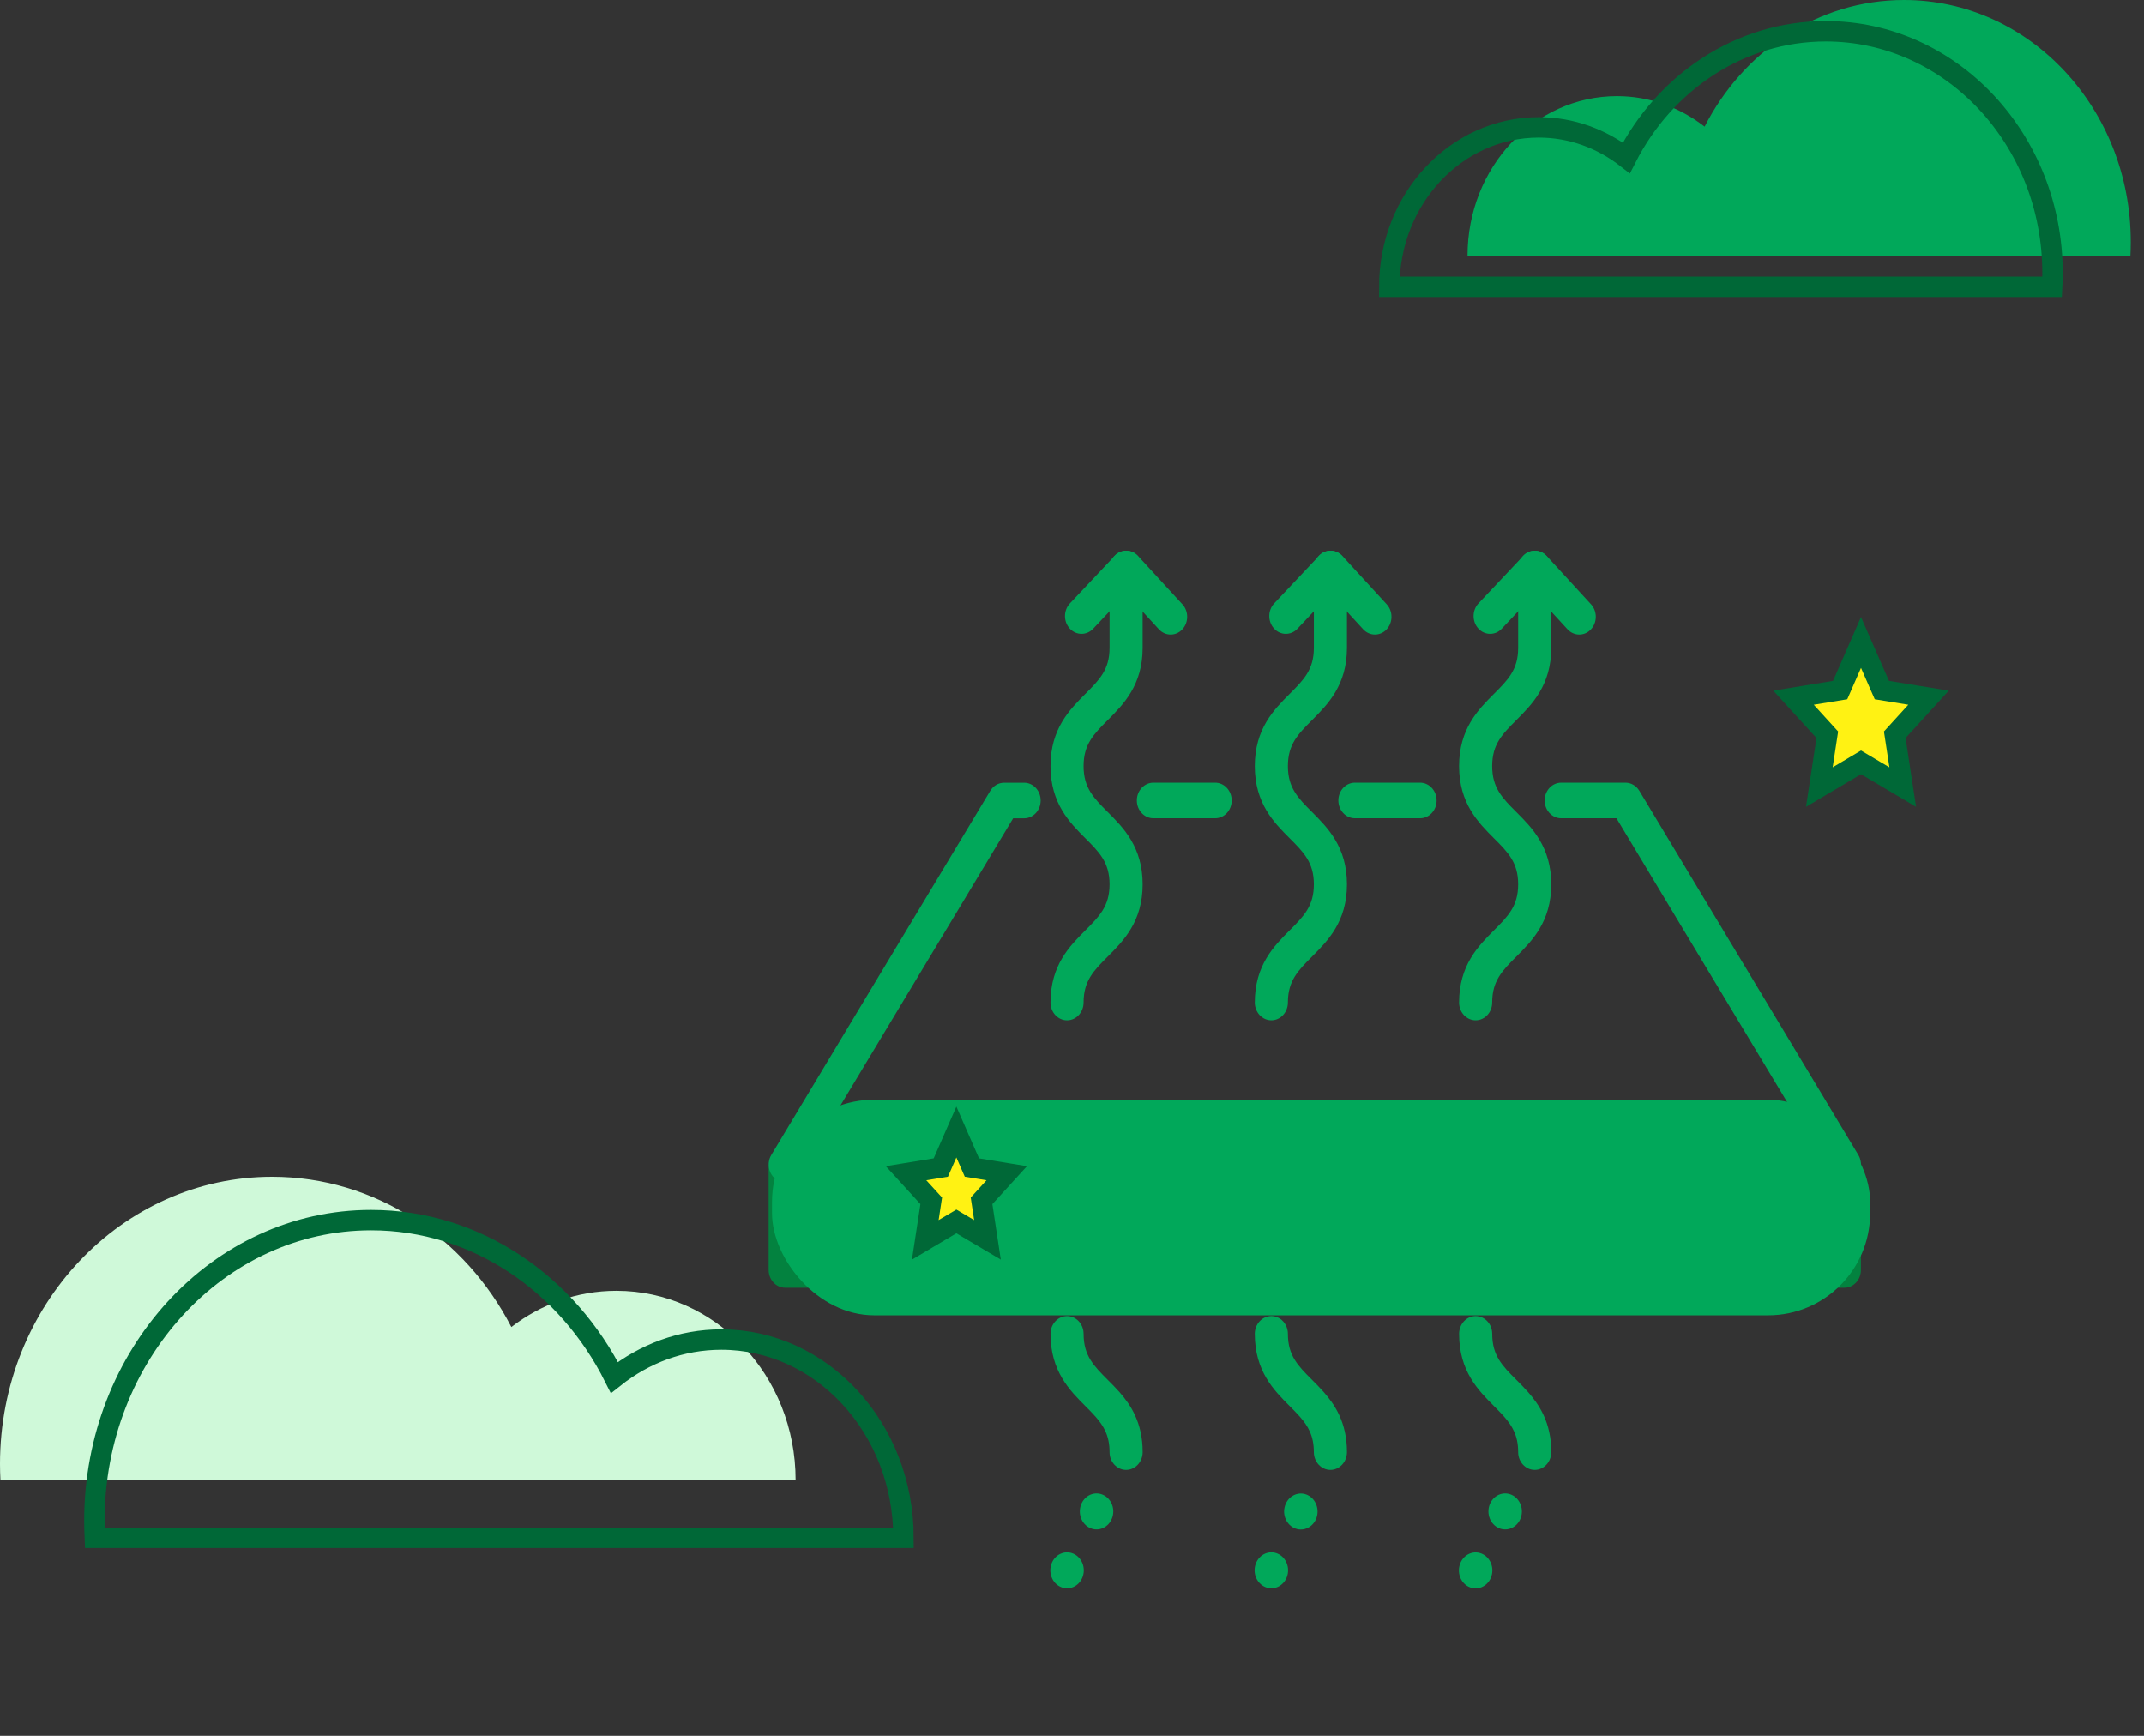 <svg width="105" height="85" viewBox="0 0 105 85" fill="none" xmlns="http://www.w3.org/2000/svg">
<rect x="0" y="0" width="105" height="85" fill="#333333" stroke="none"/>
<path d="M90.325 63.058H38.454C38.007 63.058 37.644 62.667 37.644 62.187V57.277C37.644 56.796 38.007 56.406 38.454 56.406H90.325C90.772 56.406 91.135 56.796 91.135 57.277V62.187C91.135 62.669 90.773 63.058 90.325 63.058ZM39.264 61.315H89.515V58.148H39.264V61.315Z" fill="#03823F"/>
<path d="M90.326 57.896C90.061 57.896 89.8 57.756 89.646 57.498L79.164 40.069H76.458C76.01 40.069 75.647 39.678 75.647 39.197C75.647 38.717 76.01 38.326 76.458 38.326H79.605C79.879 38.326 80.136 38.476 80.285 38.725L91.007 56.551C91.25 56.955 91.142 57.494 90.767 57.756C90.63 57.851 90.478 57.896 90.326 57.896Z" fill="#01A85A"/>
<path d="M69.547 40.069H66.356C65.908 40.069 65.545 39.678 65.545 39.197C65.545 38.717 65.908 38.326 66.356 38.326H69.547C69.994 38.326 70.357 38.717 70.357 39.197C70.357 39.68 69.994 40.069 69.547 40.069Z" fill="#01A85A"/>
<path d="M59.511 40.069H56.486C56.039 40.069 55.676 39.678 55.676 39.197C55.676 38.717 56.039 38.326 56.486 38.326H59.511C59.958 38.326 60.321 38.717 60.321 39.197C60.321 39.68 59.958 40.069 59.511 40.069Z" fill="#01A85A"/>
<path d="M38.455 57.897C38.303 57.897 38.151 57.851 38.015 57.757C37.639 57.496 37.532 56.957 37.775 56.553L48.497 38.726C48.646 38.478 48.902 38.328 49.178 38.328H50.154C50.602 38.328 50.965 38.718 50.965 39.199C50.965 39.68 50.602 40.071 50.154 40.071H49.618L39.135 57.498C38.981 57.756 38.721 57.897 38.455 57.897Z" fill="#01A85A"/>
<rect x="37.809" y="53.849" width="53.778" height="10.559" rx="5" fill="#01A85A"/>
<path d="M52.257 49.963C51.81 49.963 51.447 49.572 51.447 49.091C51.447 47.265 52.392 46.319 53.151 45.56C53.841 44.87 54.34 44.371 54.34 43.303C54.34 42.236 53.842 41.736 53.151 41.046C52.392 40.286 51.447 39.341 51.447 37.513C51.447 35.686 52.392 34.74 53.151 33.98C53.841 33.29 54.34 32.792 54.34 31.723V27.836C54.34 27.355 54.703 26.964 55.15 26.964C55.597 26.964 55.96 27.355 55.96 27.836V31.723C55.96 33.549 55.015 34.496 54.256 35.256C53.566 35.946 53.067 36.444 53.067 37.513C53.067 38.581 53.565 39.08 54.256 39.77C55.015 40.53 55.96 41.476 55.96 43.303C55.96 45.13 55.015 46.075 54.256 46.836C53.566 47.526 53.067 48.025 53.067 49.093C53.067 49.572 52.704 49.963 52.257 49.963Z" fill="#01A85A"/>
<path d="M55.15 71.978C54.703 71.978 54.34 71.588 54.34 71.107C54.34 70.314 54.063 69.837 53.647 69.365C53.495 69.193 53.329 69.026 53.153 68.85C52.393 68.09 51.448 67.144 51.448 65.317C51.448 64.836 51.811 64.445 52.258 64.445C52.705 64.445 53.068 64.836 53.068 65.317C53.068 66.384 53.566 66.884 54.257 67.574C54.443 67.761 54.637 67.954 54.824 68.166C55.353 68.767 55.961 69.644 55.961 71.107C55.96 71.588 55.597 71.978 55.15 71.978Z" fill="#01A85A"/>
<path d="M57.332 31.071C57.122 31.071 56.914 30.984 56.755 30.812L55.155 29.068L53.537 30.785C53.218 31.123 52.705 31.12 52.39 30.777C52.076 30.435 52.079 29.883 52.398 29.545L54.592 27.216C54.743 27.056 54.949 26.966 55.161 26.966C55.163 26.966 55.165 26.966 55.167 26.966C55.382 26.967 55.587 27.061 55.738 27.225L57.907 29.589C58.222 29.931 58.219 30.483 57.9 30.821C57.743 30.988 57.538 31.071 57.332 31.071Z" fill="#01A85A"/>
<path d="M52.572 77.71C52.99 77.524 53.188 77.009 53.015 76.56C52.842 76.111 52.362 75.897 51.945 76.083C51.527 76.269 51.328 76.784 51.502 77.234C51.675 77.683 52.154 77.896 52.572 77.71Z" fill="#01A85A"/>
<path d="M54.282 74.635C54.602 74.291 54.602 73.733 54.282 73.389C53.962 73.045 53.444 73.045 53.124 73.389C52.804 73.733 52.804 74.291 53.124 74.635C53.444 74.979 53.962 74.979 54.282 74.635Z" fill="#01A85A"/>
<path d="M62.262 49.962C61.815 49.962 61.452 49.572 61.452 49.091C61.452 47.265 62.397 46.319 63.157 45.559C63.846 44.869 64.345 44.371 64.345 43.303C64.345 42.236 63.847 41.736 63.157 41.046C62.397 40.286 61.452 39.34 61.452 37.513C61.452 35.687 62.397 34.74 63.157 33.98C63.846 33.29 64.345 32.791 64.345 31.723V27.835C64.345 27.355 64.708 26.964 65.155 26.964C65.603 26.964 65.966 27.355 65.966 27.835V31.723C65.966 33.549 65.02 34.496 64.261 35.256C63.572 35.946 63.073 36.444 63.073 37.513C63.073 38.581 63.571 39.08 64.261 39.77C65.02 40.53 65.966 41.476 65.966 43.303C65.966 45.13 65.02 46.075 64.261 46.835C63.572 47.525 63.073 48.023 63.073 49.091C63.073 49.572 62.71 49.962 62.262 49.962Z" fill="#01A85A"/>
<path d="M65.154 71.978C64.707 71.978 64.344 71.587 64.344 71.106C64.344 70.314 64.067 69.837 63.652 69.365C63.499 69.193 63.333 69.026 63.157 68.849C62.397 68.089 61.452 67.144 61.452 65.316C61.452 64.835 61.815 64.445 62.262 64.445C62.71 64.445 63.073 64.835 63.073 65.316C63.073 66.384 63.571 66.883 64.261 67.573C64.448 67.76 64.641 67.953 64.828 68.166C65.357 68.767 65.966 69.644 65.966 71.106C65.965 71.587 65.602 71.978 65.154 71.978Z" fill="#01A85A"/>
<path d="M67.337 31.071C67.127 31.071 66.919 30.984 66.76 30.812L65.16 29.068L63.542 30.785C63.223 31.123 62.71 31.12 62.396 30.777C62.081 30.434 62.085 29.883 62.403 29.544L64.597 27.216C64.749 27.056 64.954 26.965 65.167 26.965C65.169 26.965 65.17 26.965 65.172 26.965C65.387 26.966 65.592 27.061 65.744 27.224L67.913 29.589C68.227 29.931 68.224 30.483 67.905 30.821C67.749 30.987 67.542 31.071 67.337 31.071Z" fill="#01A85A"/>
<path d="M62.842 77.518C63.162 77.174 63.162 76.617 62.842 76.273C62.522 75.929 62.003 75.929 61.683 76.273C61.363 76.617 61.363 77.174 61.683 77.518C62.003 77.862 62.522 77.862 62.842 77.518Z" fill="#01A85A"/>
<path d="M64.504 74.219C64.608 73.746 64.335 73.271 63.895 73.159C63.455 73.048 63.014 73.341 62.91 73.814C62.806 74.287 63.078 74.762 63.519 74.874C63.959 74.985 64.4 74.692 64.504 74.219Z" fill="#01A85A"/>
<path d="M72.267 49.962C71.82 49.962 71.457 49.572 71.457 49.091C71.457 47.265 72.402 46.319 73.161 45.559C73.85 44.869 74.35 44.371 74.35 43.303C74.35 42.236 73.852 41.736 73.161 41.046C72.402 40.286 71.457 39.34 71.457 37.513C71.457 35.685 72.402 34.74 73.161 33.98C73.85 33.29 74.35 32.791 74.35 31.723V27.835C74.35 27.355 74.713 26.964 75.16 26.964C75.607 26.964 75.97 27.355 75.97 27.835V31.723C75.97 33.549 75.025 34.496 74.265 35.256C73.576 35.946 73.077 36.444 73.077 37.513C73.077 38.581 73.575 39.08 74.265 39.77C75.025 40.53 75.97 41.476 75.97 43.303C75.97 45.13 75.025 46.075 74.265 46.836C73.576 47.526 73.077 48.025 73.077 49.092C73.077 49.572 72.714 49.962 72.267 49.962Z" fill="#01A85A"/>
<path d="M75.16 71.978C74.713 71.978 74.35 71.587 74.35 71.106C74.35 70.314 74.073 69.837 73.657 69.365C73.505 69.193 73.339 69.026 73.163 68.849C72.403 68.089 71.458 67.144 71.458 65.316C71.458 64.835 71.821 64.445 72.268 64.445C72.716 64.445 73.079 64.835 73.079 65.316C73.079 66.384 73.576 66.883 74.267 67.573C74.454 67.76 74.647 67.953 74.834 68.166C75.363 68.767 75.972 69.644 75.972 71.106C75.97 71.587 75.607 71.978 75.16 71.978Z" fill="#01A85A"/>
<path d="M77.342 31.071C77.132 31.071 76.924 30.984 76.765 30.812L75.165 29.068L73.547 30.785C73.228 31.123 72.715 31.12 72.401 30.777C72.086 30.434 72.09 29.883 72.408 29.544L74.602 27.216C74.921 26.878 75.434 26.882 75.749 27.224L77.918 29.589C78.232 29.931 78.229 30.483 77.91 30.821C77.754 30.988 77.548 31.071 77.342 31.071Z" fill="#01A85A"/>
<path d="M73.064 77.103C73.168 76.629 72.895 76.155 72.455 76.043C72.015 75.932 71.574 76.225 71.47 76.698C71.366 77.171 71.638 77.646 72.078 77.757C72.518 77.869 72.96 77.576 73.064 77.103Z" fill="#01A85A"/>
<path d="M74.292 74.635C74.612 74.291 74.612 73.733 74.292 73.389C73.972 73.045 73.454 73.045 73.134 73.389C72.814 73.733 72.814 74.291 73.134 74.635C73.454 74.979 73.972 74.979 74.292 74.635Z" fill="#01A85A"/>
<path d="M13.325 57.624C18.385 57.624 22.785 60.601 25.042 64.981C26.487 63.87 28.263 63.208 30.189 63.208C35.036 63.208 38.964 67.354 38.964 72.475H26.625H21.41H0.021C0.008 72.214 0 71.954 0 71.689C0 63.922 5.967 57.624 13.325 57.624Z" fill="#CFF9D9"/>
<path d="M18.174 59.746C23.32 59.746 27.794 62.864 30.089 67.453C31.559 66.288 33.365 65.595 35.324 65.595C40.253 65.595 44.248 69.939 44.248 75.303H31.7H26.396H4.644C4.632 75.03 4.623 74.758 4.623 74.481C4.623 66.344 10.691 59.746 18.174 59.746Z" stroke="#006837" stroke-miterlimit="10"/>
<path fill-rule="evenodd" clip-rule="evenodd" d="M91.14 31.459L92.162 33.791L94.448 34.164L92.794 35.979L93.184 38.541L91.14 37.332L89.099 38.541L89.489 35.979L87.835 34.164L90.118 33.791L91.14 31.459Z" fill="#FFF213" stroke="#006837" stroke-miterlimit="10"/>
<path fill-rule="evenodd" clip-rule="evenodd" d="M46.837 55.433L47.598 57.171L49.303 57.45L48.07 58.802L48.36 60.712L46.837 59.811L45.315 60.712L45.606 58.802L44.373 57.45L46.075 57.171L46.837 55.433Z" fill="#FFF213" stroke="#006837" stroke-miterlimit="10"/>
<path d="M93.249 0C89.032 0 85.365 2.509 83.482 6.201C82.275 5.264 80.794 4.707 79.189 4.707C75.148 4.707 71.871 8.204 71.871 12.515H82.157H86.504H104.335C104.347 12.297 104.352 12.075 104.352 11.854C104.355 5.305 99.383 0 93.249 0Z" fill="#01A85A"/>
<path d="M89.417 1.53C85.2 1.53 81.533 4.039 79.65 7.731C78.443 6.794 76.962 6.237 75.357 6.237C71.316 6.237 68.039 9.734 68.039 14.045H78.326H82.672H100.503C100.515 13.827 100.52 13.605 100.52 13.383C100.526 6.835 95.554 1.53 89.417 1.53Z" stroke="#006837" stroke-miterlimit="10"/>
</svg>
